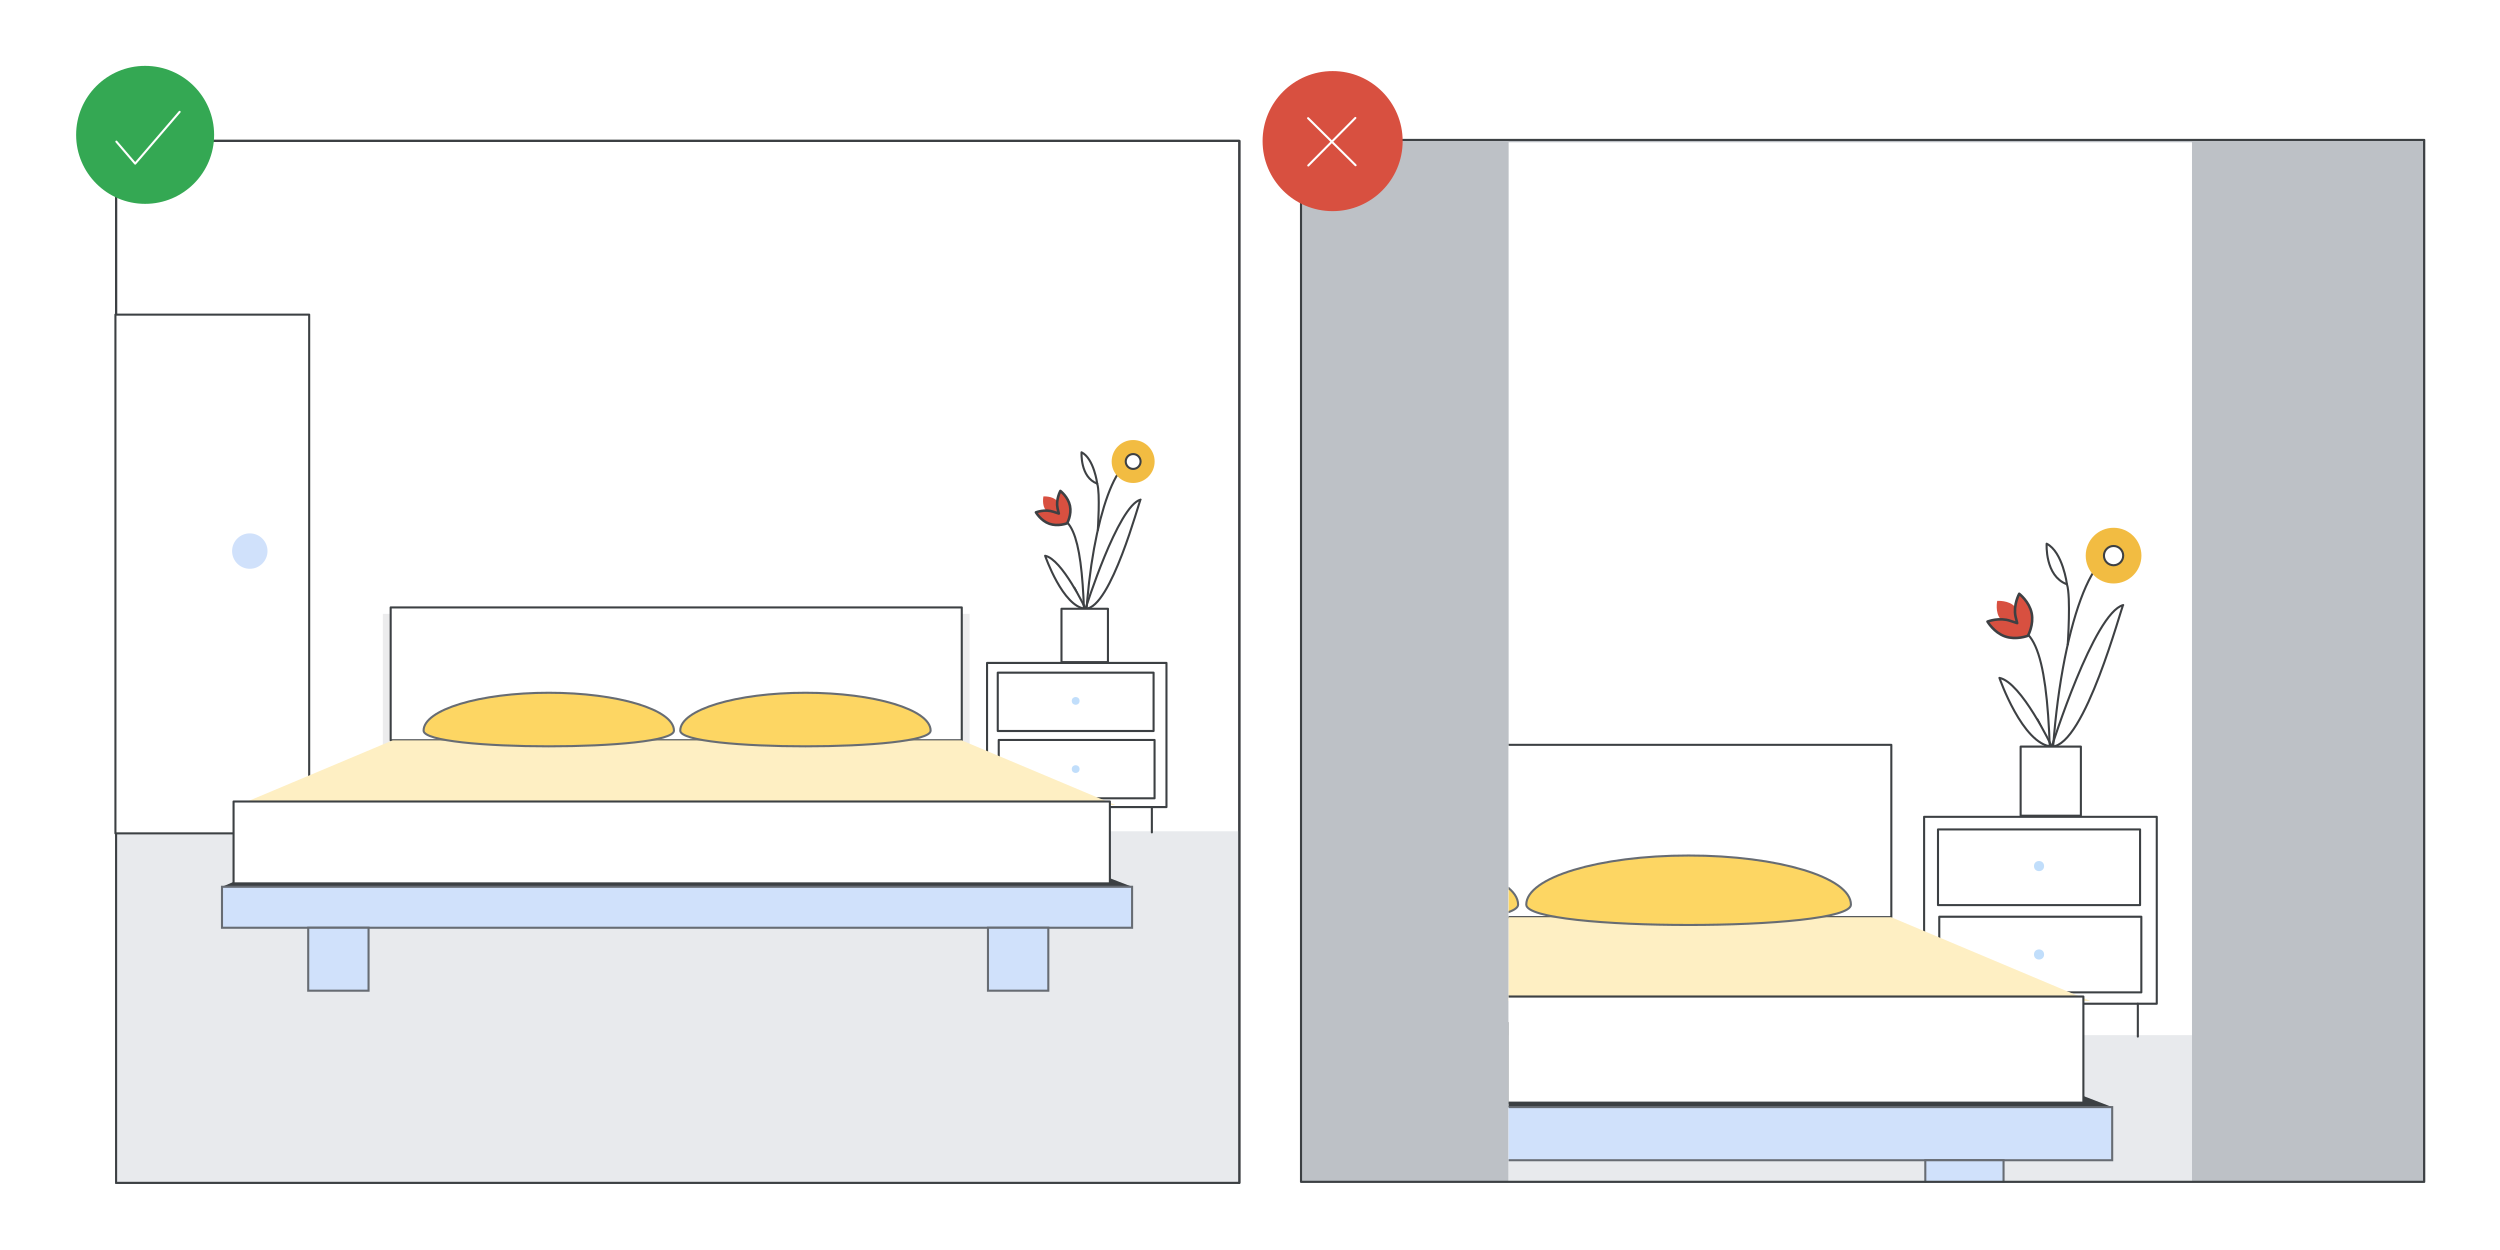 <?xml version="1.0" encoding="utf-8"?>
<!-- Generator: Adobe Illustrator 25.0.0, SVG Export Plug-In . SVG Version: 6.00 Build 0)  -->
<svg version="1.1" id="Layer_1" xmlns="http://www.w3.org/2000/svg" xmlns:xlink="http://www.w3.org/1999/xlink" x="0px" y="0px"
	 viewBox="0 0 1200 600" style="enable-background:new 0 0 1200 600;" xml:space="preserve">
<style type="text/css">
	.st0{fill:#FFFFFF;}
	.st1{fill:#E8EAED;}
	.st2{fill:none;stroke:#3C4043;stroke-linecap:round;stroke-linejoin:round;stroke-miterlimit:10;}
	.st3{fill:#FDD663;stroke:#676C73;stroke-miterlimit:10;}
	.st4{fill:#3C4043;}
	.st5{fill:none;stroke:#3C4043;stroke-miterlimit:10;}
	.st6{fill:#FFFFFF;stroke:#3C4043;stroke-linecap:round;stroke-linejoin:round;}
	.st7{fill:#D0E1FB;stroke:#D0E1FB;stroke-miterlimit:10;}
	.st8{fill:#FFFFFF;stroke:#3C4043;stroke-linecap:round;stroke-linejoin:round;stroke-miterlimit:10;}
	.st9{fill:#4285F4;}
	.st10{fill:#E7E9EC;stroke:#E7E9EC;stroke-linecap:round;stroke-linejoin:round;stroke-miterlimit:10;}
	.st11{fill:#3D4043;}
	.st12{fill:#FFFFFF;stroke:#3D4043;stroke-linecap:round;stroke-linejoin:round;stroke-miterlimit:10;}
	.st13{fill:#FFFFFF;stroke:#3D4043;stroke-linecap:round;stroke-linejoin:round;}
	.st14{fill:none;stroke:#3D4043;stroke-linecap:round;stroke-linejoin:round;stroke-miterlimit:10;}
	.st15{clip-path:url(#SVGID_2_);}
	.st16{fill:#D9E5F9;}
	.st17{clip-path:url(#SVGID_4_);fill:#D9E5F9;}
	.st18{clip-path:url(#SVGID_4_);}
	.st19{fill:#E7E9EC;}
	.st20{clip-path:url(#SVGID_4_);fill:#4285F4;stroke:#4285F4;stroke-linecap:round;stroke-linejoin:round;stroke-miterlimit:10;}
	.st21{clip-path:url(#SVGID_4_);fill:#FFFFFF;stroke:#3D4043;stroke-linecap:round;stroke-linejoin:round;stroke-miterlimit:10;}
	.st22{fill:#3D4043;stroke:#3D4043;stroke-linecap:round;stroke-linejoin:round;stroke-miterlimit:10;}
	.st23{fill:#F1F3F4;}
	.st24{fill:#C1DEFB;}
	.st25{fill:#FBBC04;}
	.st26{fill:#EA4335;}
	.st27{fill:#669DF6;}
	.st28{fill:#D2E3FC;}
	.st29{fill:#FEEFC3;}
	.st30{clip-path:url(#SVGID_6_);fill:#CEEAD6;}
	.st31{fill:#BDC1C6;}
	.st32{clip-path:url(#SVGID_8_);}
	.st33{fill:#0A0755;}
	.st34{fill:#E6E8EB;}
	.st35{fill:#E84335;}
	.st36{fill:none;stroke:#3D4043;stroke-miterlimit:10;}
	.st37{fill:#F0BC42;stroke:#3D4043;stroke-width:1.006;stroke-linecap:round;stroke-linejoin:round;stroke-miterlimit:10;}
	.st38{fill:#FDD663;}
	.st39{fill:#FFFFFF;stroke:#3D4043;stroke-miterlimit:10;}
	.st40{fill:#D4E2F9;stroke:#D4E2F9;stroke-miterlimit:10;}
	.st41{fill:none;stroke:#3D4043;stroke-linecap:round;stroke-miterlimit:10;}
	.st42{fill:#FFFFFF;stroke:#3D4043;stroke-linecap:round;stroke-miterlimit:10;}
	.st43{fill:#D4E2F9;}
	.st44{fill:none;stroke:#FFFFFF;stroke-linecap:round;stroke-miterlimit:10;}
	.st45{fill:none;stroke:#3D4043;stroke-linecap:round;stroke-linejoin:round;}
	.st46{fill:#58A35C;stroke:#3D4043;stroke-linecap:round;stroke-linejoin:round;stroke-miterlimit:10;}
	.st47{fill:#FFEDC2;}
	.st48{fill:#58A45C;stroke:#58A45C;stroke-linecap:round;stroke-linejoin:round;stroke-miterlimit:10;}
	.st49{fill:#DDDEE2;}
	.st50{fill:#58A45C;stroke:#292D33;stroke-linecap:round;stroke-linejoin:round;stroke-miterlimit:10;}
	.st51{fill:#F2BC42;}
	.st52{fill:#D85040;}
	.st53{fill:#D85040;stroke:#3D4043;stroke-width:1.245;stroke-linecap:round;stroke-linejoin:round;stroke-miterlimit:10;}
	.st54{opacity:0.5;}
	.st55{fill:#D9DADC;}
	.st56{fill:#4281F0;}
	.st57{fill-rule:evenodd;clip-rule:evenodd;fill:#FFFFFF;stroke:#3C4043;stroke-linecap:round;stroke-linejoin:round;}
	.st58{fill-rule:evenodd;clip-rule:evenodd;fill:#E8EAED;}
	.st59{fill:#DDDEE2;stroke:#3C4043;stroke-miterlimit:10;}
	.st60{fill:none;stroke:#E7E9EC;stroke-linecap:round;stroke-linejoin:round;stroke-miterlimit:10;}
	.st61{fill:#D4E2F9;stroke:#D4E2F9;stroke-linecap:round;stroke-linejoin:round;stroke-miterlimit:10;}
	.st62{fill:#E84335;stroke:#3D4043;stroke-miterlimit:10;}
	.st63{fill:#4E84EA;stroke:#3D4043;stroke-width:1.006;stroke-linecap:round;stroke-linejoin:round;stroke-miterlimit:10;}
	.st64{fill:#3C4043;stroke:#3C4043;stroke-linecap:round;stroke-linejoin:round;stroke-miterlimit:10;}
	.st65{fill:#CEEAD6;}
	.st66{fill:#CEDFF9;}
	
		.st67{opacity:0.5;fill:#FFFFFF;stroke:#3C4043;stroke-linecap:round;stroke-linejoin:round;stroke-miterlimit:10;enable-background:new    ;}
	.st68{fill:none;stroke:#FFFFFF;stroke-linecap:round;stroke-linejoin:round;stroke-miterlimit:10;}
	.st69{fill:#EE8668;stroke:#3D4043;stroke-miterlimit:10;}
	.st70{fill:#FFFFFF;stroke:#FFFFFF;stroke-miterlimit:10;}
	.st71{fill:none;stroke:#FFFFFF;stroke-width:5;stroke-miterlimit:10;}
	.st72{fill:#3D4043;stroke:#3D4043;stroke-linejoin:round;}
	.st73{fill:#3D4043;stroke:#3D4043;stroke-linecap:round;stroke-linejoin:round;}
	.st74{fill:#F0BC42;stroke:#F0BC42;stroke-miterlimit:10;}
	.st75{fill:#FBBA04;}
	.st76{fill:#D18A68;stroke:#3D4043;stroke-linecap:round;stroke-linejoin:round;stroke-miterlimit:10;}
	.st77{fill:#3D4043;stroke:#3D4043;stroke-miterlimit:10;}
	.st78{fill:#D8B18D;}
	.st79{fill:#D5E1F6;}
	.st80{fill:none;stroke:#D5E1F6;stroke-linecap:round;stroke-linejoin:round;stroke-miterlimit:10;}
	.st81{fill:#D5E1F6;stroke:#D5E1F6;stroke-linecap:round;stroke-linejoin:round;stroke-miterlimit:10;}
	.st82{fill:#D8B18D;stroke:#3D4043;stroke-linecap:round;stroke-linejoin:round;stroke-miterlimit:10;}
	.st83{fill:#FDD463;}
	.st84{fill:#F0F2F3;}
	.st85{fill:#F8BB16;stroke:#F8BB16;stroke-miterlimit:10;}
	.st86{fill:#FDE092;}
	.st87{fill:#5F6368;}
	.st88{fill:#34A853;}
	.st89{fill:#D85040;stroke:#D85040;stroke-linecap:round;stroke-linejoin:round;stroke-miterlimit:10;}
	.st90{fill:#F2BC42;stroke:#FFFFFF;stroke-linecap:round;stroke-linejoin:round;stroke-miterlimit:10;}
	.st91{clip-path:url(#SVGID_10_);fill:#FFFFFF;stroke:#3C4043;stroke-linecap:round;stroke-linejoin:round;stroke-miterlimit:10;}
	.st92{clip-path:url(#SVGID_10_);fill:#E8EAED;}
	.st93{clip-path:url(#SVGID_10_);fill:none;stroke:#3C4043;stroke-linecap:round;stroke-linejoin:round;stroke-miterlimit:10;}
	.st94{clip-path:url(#SVGID_10_);}
	.st95{fill:#F6AEA9;}
	.st96{fill:none;stroke:#696C70;stroke-width:6;stroke-linecap:round;stroke-miterlimit:10;}
	.st97{clip-path:url(#SVGID_10_);fill:#E7E9EC;stroke:#E7E9EC;stroke-linecap:round;stroke-linejoin:round;stroke-miterlimit:10;}
	.st98{opacity:0.11;}
	.st99{fill:#E0E1E5;}
	.st100{fill:none;stroke:#F2BC42;stroke-width:2;stroke-miterlimit:10;}
	.st101{fill:none;stroke:#33A852;stroke-width:2;stroke-miterlimit:10;}
	.st102{fill:none;stroke:#4285F4;stroke-width:2;stroke-miterlimit:10;}
	.st103{fill:none;stroke:#3C4043;stroke-width:2;stroke-linecap:round;stroke-linejoin:round;}
	.st104{clip-path:url(#SVGID_12_);}
	.st105{fill:#EEA38D;stroke:#3D4043;stroke-width:1.245;stroke-linecap:round;stroke-linejoin:round;stroke-miterlimit:10;}
	.st106{fill:none;stroke:#3D4043;stroke-width:1.245;stroke-linecap:round;stroke-linejoin:round;stroke-miterlimit:10;}
	.st107{fill:#3D4043;stroke:#3D4043;stroke-width:1.245;stroke-linecap:round;stroke-linejoin:round;stroke-miterlimit:10;}
	.st108{fill:#A36F4B;}
	.st109{fill-rule:evenodd;clip-rule:evenodd;fill:#E1A57D;}
	.st110{fill:#DFA68A;stroke:#3D4043;stroke-linecap:round;stroke-linejoin:round;stroke-miterlimit:10;}
	.st111{fill:#FFFFFF;stroke:#3D4043;stroke-width:1.245;stroke-linecap:round;stroke-miterlimit:10;}
	.st112{fill:#D3D3D3;stroke:#3D4043;stroke-width:1.245;stroke-linecap:round;stroke-linejoin:round;stroke-miterlimit:10;}
	.st113{fill:#F1B682;stroke:#3D4043;stroke-linecap:round;stroke-linejoin:round;}
	.st114{fill:#754438;stroke:#3D4043;stroke-miterlimit:10;}
	.st115{fill-rule:evenodd;clip-rule:evenodd;fill:#3D4043;}
	.st116{fill:#FFFFFF;stroke:#FFFFFF;stroke-linecap:round;stroke-linejoin:round;}
	.st117{fill:#E7E9EC;stroke:#3D4043;stroke-linecap:round;stroke-linejoin:round;stroke-miterlimit:10;}
	.st118{clip-path:url(#SVGID_14_);}
	.st119{fill:#E7E9EC;stroke:#3D4043;stroke-miterlimit:10;}
	.st120{fill:#D18A68;stroke:#3D4043;stroke-width:1.245;stroke-linecap:round;stroke-linejoin:round;stroke-miterlimit:10;}
	.st121{fill:none;stroke:#D4E2F9;stroke-miterlimit:10;}
	.st122{fill:#F7D575;stroke:#3D4043;stroke-width:1.245;stroke-linecap:round;stroke-linejoin:round;stroke-miterlimit:10;}
	.st123{fill:#D0E1FB;}
	.st124{fill:#F2BC42;stroke:#F2BC42;stroke-miterlimit:10;}
	.st125{fill:#EE8668;stroke:#3D4043;stroke-linecap:round;stroke-linejoin:round;stroke-miterlimit:10;}
	.st126{fill:#EE8668;}
	.st127{fill:#FFFFFF;stroke:#FFFFFF;stroke-linecap:round;stroke-linejoin:round;stroke-miterlimit:10;}
	.st128{fill:#7F3C1B;stroke:#3D4043;stroke-linecap:round;stroke-linejoin:round;stroke-miterlimit:10;}
	.st129{fill:#979CA3;}
	.st130{opacity:0.4;fill:url(#SVGID_15_);}
	.st131{fill:none;stroke:#FFFFFF;stroke-width:2;stroke-linecap:round;stroke-miterlimit:10;}
	.st132{clip-path:url(#SVGID_17_);}
	.st133{fill:#F1F1F1;}
	.st134{fill:#E1EDF9;}
	.st135{opacity:0.05;fill:#221F20;}
	.st136{fill:none;stroke:#3C4043;stroke-linecap:round;stroke-linejoin:round;}
	.st137{opacity:0.3;}
	.st138{opacity:0.05;}
	.st139{enable-background:new    ;}
	.st140{opacity:0.4;fill:#4281F0;}
	.st141{opacity:0.4;}
	.st142{filter:url(#Adobe_OpacityMaskFilter);}
	.st143{filter:url(#Adobe_OpacityMaskFilter_1_);}
	.st144{mask:url(#SVGID_18_);fill:url(#SVGID_19_);}
	.st145{opacity:0.03;fill:#4281F0;}
	.st146{fill:#F1B682;stroke:#3D4043;stroke-linecap:round;stroke-linejoin:round;stroke-miterlimit:10;}
	.st147{clip-path:url(#SVGID_21_);}
	.st148{fill:#624529;}
	.st149{fill:#CA8F6B;}
	.st150{clip-path:url(#SVGID_23_);}
	.st151{opacity:0.3;fill:#E8EAED;}
	.st152{fill:#BCD0F8;}
	.st153{clip-path:url(#SVGID_25_);fill:none;stroke:#3C4043;stroke-linecap:round;stroke-linejoin:round;stroke-miterlimit:10;}
	.st154{fill:#80868B;}
	.st155{fill:#D9D9D9;}
	.st156{opacity:0.25;}
	.st157{clip-path:url(#SVGID_27_);fill:#33A852;}
	.st158{clip-path:url(#SVGID_29_);fill:#33A852;}
	.st159{clip-path:url(#SVGID_31_);fill:#33A852;}
	.st160{clip-path:url(#SVGID_33_);fill:#33A852;}
	.st161{clip-path:url(#SVGID_35_);fill:#188038;}
	.st162{opacity:0.5;fill:none;stroke:#D5E0F0;stroke-linecap:round;enable-background:new    ;}
	.st163{fill:#33A852;}
	.st164{fill:#DADCE0;}
	.st165{clip-path:url(#SVGID_37_);fill:#33A852;}
	.st166{fill:#FEEFC3;stroke:#4D4D4D;}
	.st167{fill:#FDE293;stroke:#4D4D4D;stroke-miterlimit:10;}
	.st168{clip-path:url(#SVGID_39_);}
	.st169{fill:#9AA0A6;}
	.st170{fill:#FDE293;}
	.st171{fill:#174EA6;}
	.st172{fill:#185ABC;}
	.st173{fill:#0D652D;}
	.st174{clip-path:url(#SVGID_41_);}
	.st175{fill:#1967D2;}
	.st176{fill:#5E6666;}
	.st177{fill:#909E9F;}
	.st178{fill:#FAD2CF;}
	.st179{fill:#3D5AFE;}
	.st180{fill:#00E676;}
	.st181{fill:#FFFF00;}
	.st182{fill:#FF5252;}
	.st183{fill:#4283F2;}
	.st184{fill:#F8BB16;}
	.st185{clip-path:url(#SVGID_43_);fill:#33A852;}
	.st186{clip-path:url(#SVGID_45_);fill:#33A852;}
	.st187{fill:none;stroke:#FFFFFF;stroke-miterlimit:10;}
	.st188{clip-path:url(#SVGID_47_);fill:#33A852;}
	.st189{clip-path:url(#SVGID_49_);fill:#33A852;}
	.st190{clip-path:url(#SVGID_51_);fill:#9AA0A6;}
	.st191{clip-path:url(#SVGID_51_);fill:#BDC1C6;}
	.st192{clip-path:url(#SVGID_51_);}
	.st193{fill:#CBCBCB;}
	.st194{clip-path:url(#SVGID_51_);fill:#FFFFFF;stroke:#3C4043;stroke-linecap:round;stroke-linejoin:round;stroke-miterlimit:10;}
	.st195{fill:#4E85EB;}
	.st196{clip-path:url(#SVGID_53_);fill:#33A852;}
	.st197{clip-path:url(#SVGID_55_);}
	.st198{clip-path:url(#SVGID_57_);fill-rule:evenodd;clip-rule:evenodd;fill:#E8EAED;}
	.st199{clip-path:url(#SVGID_57_);}
	.st200{fill-rule:evenodd;clip-rule:evenodd;fill:#4285F4;}
	.st201{fill-rule:evenodd;clip-rule:evenodd;fill:#EEEDE3;}
	.st202{fill-rule:evenodd;clip-rule:evenodd;fill:#FFFFFF;}
	.st203{fill-rule:evenodd;clip-rule:evenodd;fill:#CEDFF9;}
	.st204{fill-rule:evenodd;clip-rule:evenodd;fill:#B3B29C;}
	.st205{fill-rule:evenodd;clip-rule:evenodd;fill:#DBD5CF;}
	.st206{fill:url(#SVGID_58_);stroke:#FFFFFF;stroke-miterlimit:10;}
	.st207{fill:#EEF0F7;}
	.st208{fill-rule:evenodd;clip-rule:evenodd;fill:#EEF0F7;}
	.st209{fill:#B6ABAA;}
	.st210{fill-rule:evenodd;clip-rule:evenodd;fill:#DADCE0;}
	.st211{fill-rule:evenodd;clip-rule:evenodd;fill:#BDC1C6;}
	
		.st212{fill-rule:evenodd;clip-rule:evenodd;fill:#3C4043;stroke:#3C4043;stroke-linecap:round;stroke-linejoin:round;stroke-miterlimit:10;}
	.st213{fill-rule:evenodd;clip-rule:evenodd;fill:#DBDBDD;}
	
		.st214{fill-rule:evenodd;clip-rule:evenodd;fill:#FFFFFF;stroke:#FFFFFF;stroke-linecap:round;stroke-linejoin:round;stroke-miterlimit:10;}
	.st215{fill-rule:evenodd;clip-rule:evenodd;fill:#B1B2B5;}
	.st216{fill-rule:evenodd;clip-rule:evenodd;fill:#49494A;}
	.st217{fill:#292D33;}
	.st218{fill:none;}
	.st219{clip-path:url(#SVGID_60_);fill-rule:evenodd;clip-rule:evenodd;fill:#E8EAED;}
	.st220{clip-path:url(#SVGID_60_);}
	.st221{fill:url(#SVGID_61_);stroke:#FFFFFF;stroke-miterlimit:10;}
	.st222{clip-path:url(#SVGID_63_);}
	.st223{fill:#CEDFF9;stroke:#676C73;stroke-miterlimit:10;}
	.st224{clip-path:url(#SVGID_65_);}
	.st225{fill:#FFFFFF;stroke:#7B7D7F;stroke-linecap:round;stroke-linejoin:round;}
	.st226{fill:#7B7D7F;}
	.st227{fill:#E4E4E4;}
	.st228{fill:#D4E2F9;stroke:#FFFFFF;stroke-width:0.75;stroke-miterlimit:10;}
	.st229{fill:none;stroke:#F2BC42;stroke-linecap:round;stroke-linejoin:round;stroke-miterlimit:10;}
	.st230{fill:none;stroke:#F4C955;stroke-miterlimit:10;}
	.st231{clip-path:url(#SVGID_67_);}
	.st232{fill:#629EF5;}
	.st233{fill:#AECBFA;}
	.st234{fill:#C5221F;}
	.st235{clip-path:url(#SVGID_67_);fill:#629EF5;}
	.st236{clip-path:url(#SVGID_69_);}
	.st237{clip-path:url(#SVGID_69_);fill:#FFFFFF;}
	.st238{clip-path:url(#SVGID_69_);fill:none;stroke:#000000;stroke-miterlimit:10;}
	.st239{fill:none;stroke:#000000;stroke-miterlimit:10;}
	.st240{clip-path:url(#SVGID_71_);fill:#F8BB16;}
	.st241{fill:#E37400;}
	.st242{fill:#F29900;}
	.st243{clip-path:url(#SVGID_73_);fill:#33A852;}
	.st244{fill:#D7AEFB;}
	.st245{fill:#8430CE;}
	.st246{fill:#4ECDE6;}
	.st247{fill:#FFFFFF;stroke:#636669;stroke-linecap:round;stroke-linejoin:round;}
	.st248{fill:#E52592;}
	.st249{fill:#FDE7F3;stroke:#FFFFFF;stroke-width:0.5;stroke-miterlimit:10;}
	.st250{fill:none;stroke:#EEF0F1;stroke-linecap:round;stroke-linejoin:round;stroke-miterlimit:10;}
	.st251{fill:#D4E2F9;stroke:#FFFFFF;stroke-width:0.5;stroke-miterlimit:10;}
	.st252{fill:none;stroke:#4285F4;stroke-width:8;stroke-linecap:round;stroke-linejoin:round;stroke-miterlimit:10;}
	.st253{fill:none;stroke:#F2BC42;stroke-width:4;stroke-miterlimit:10;}
	.st254{fill:none;stroke:#33A852;stroke-width:4;stroke-miterlimit:10;}
	.st255{fill:none;stroke:#3C4043;stroke-width:4;stroke-linecap:round;stroke-linejoin:round;}
	.st256{fill:#BDC0C4;stroke:#BDC0C4;stroke-linecap:round;stroke-linejoin:round;stroke-miterlimit:10;}
	.st257{fill:none;stroke:#FFFFFF;stroke-width:9.767;stroke-linecap:round;stroke-linejoin:round;stroke-miterlimit:10;}
	.st258{clip-path:url(#SVGID_75_);fill:#FFFFFF;}
	.st259{clip-path:url(#SVGID_75_);fill:none;stroke:#3C4043;stroke-linecap:round;stroke-linejoin:round;stroke-miterlimit:10;}
	.st260{clip-path:url(#SVGID_75_);}
	.st261{fill:#D0E1FB;stroke:#676C73;stroke-miterlimit:10;}
	.st262{clip-path:url(#SVGID_77_);fill:#33A852;}
	.st263{fill:#7F3C1B;}
	.st264{fill:#FFB17D;}
	.st265{opacity:0.4;fill:url(#SVGID_78_);}
	.st266{opacity:0.6;fill:#D0E1FB;}
	.st267{fill:#D0E2FC;}
	.st268{fill:#9EC0F3;}
	.st269{fill:#D85040;stroke:#3D4043;stroke-linecap:round;stroke-linejoin:round;stroke-miterlimit:10;}
	.st270{clip-path:url(#SVGID_82_);fill:#BDC1C6;}
	.st271{clip-path:url(#SVGID_84_);fill:#E8EAED;}
	.st272{clip-path:url(#SVGID_84_);}
	.st273{clip-path:url(#SVGID_86_);fill:none;stroke:#3C4043;stroke-linecap:round;stroke-linejoin:round;stroke-miterlimit:10;}
	.st274{fill:#CCCCCC;stroke:#3C4043;stroke-linecap:round;stroke-linejoin:round;stroke-miterlimit:10;}
	.st275{fill:#676C73;}
	.st276{fill:#F2F2F2;stroke:#3D4043;stroke-linecap:round;stroke-linejoin:round;stroke-miterlimit:10;}
	.st277{fill:#B3B3B3;stroke:#3C4043;stroke-linecap:round;stroke-linejoin:round;stroke-miterlimit:10;}
	.st278{opacity:0.81;fill:url(#SVGID_87_);}
	.st279{fill:#D9DBDF;stroke:#D9DBDF;stroke-linecap:round;stroke-linejoin:round;stroke-miterlimit:10;}
	.st280{fill:#D9DBDF;}
	.st281{fill:none;stroke:#D85040;stroke-linecap:round;stroke-linejoin:round;stroke-miterlimit:10;}
	.st282{fill:#FFFFFF;stroke:#D85040;stroke-linecap:round;stroke-linejoin:round;stroke-miterlimit:10;}
	.st283{fill:none;stroke:#BDC1C6;stroke-width:8;stroke-miterlimit:10;}
</style>
<rect x="-22.5" y="-17.5" class="st0" width="1241" height="640"/>
<g>
	<g>
		<defs>
			<rect id="SVGID_81_" x="624.479" y="67.144" width="539.159" height="500.16"/>
		</defs>
		<use xlink:href="#SVGID_81_"  style="overflow:visible;fill:#BDC1C6;"/>
		<clipPath id="SVGID_2_">
			<use xlink:href="#SVGID_81_"  style="overflow:visible;"/>
		</clipPath>
		<rect x="624.479" y="67.144" style="clip-path:url(#SVGID_2_);fill:#BDC1C6;" width="539.159" height="500.16"/>
	</g>
	<g>
		<defs>
			<rect id="SVGID_83_" x="724.152" y="68.29" width="328" height="499.25"/>
		</defs>
		<use xlink:href="#SVGID_83_"  style="overflow:visible;fill:#FFFFFF;"/>
		<clipPath id="SVGID_4_">
			<use xlink:href="#SVGID_83_"  style="overflow:visible;"/>
		</clipPath>
		<rect x="379.738" y="496.867" style="clip-path:url(#SVGID_4_);fill:#E8EAED;" width="698.95" height="219.151"/>
		<g class="st18">
			<rect x="923.571" y="392.073" class="st6" width="111.676" height="89.72"/>
			<g>
				<line class="st2" x1="935.895" y1="481.793" x2="935.895" y2="497.554"/>
				<line class="st2" x1="1026.164" y1="481.793" x2="1026.164" y2="497.554"/>
			</g>
			<g>
				<rect x="930.239" y="398.135" class="st2" width="96.994" height="36.308"/>
			</g>
			<g>
				<rect x="930.845" y="440.029" class="st2" width="96.994" height="36.308"/>
			</g>
			<circle class="st24" cx="978.736" cy="415.715" r="2.425"/>
			<circle class="st24" cx="978.736" cy="458.15" r="2.425"/>
		</g>
		<g class="st18">
			<path class="st12" d="M1019.135,290.429c-0.868,0.66-18.372,67.546-34.273,67.961
				C984.863,358.371,1005.045,294.221,1019.135,290.429z"/>
			<path class="st14" d="M977.902,345.243c4.433,6.903,6.375,30.33,6.375,30.33"/>
			<path class="st12" d="M959.719,325.381c0,0,11.072,31.934,25.143,32.99C984.863,358.371,970.263,327.456,959.719,325.381z"/>
			<path class="st14" d="M984.372,389.626c0-67.848,15.957-122.925,30.142-122.925"/>
			<path class="st14" d="M984.372,389.626c0-58.398-3.622-88.125-17.806-88.125"/>
			<path class="st51" d="M1014.514,280.074c7.386,0,13.373-5.979,13.373-13.373c0-7.394-5.987-13.373-13.373-13.373
				c-7.386,0-13.373,5.979-13.373,13.373C1001.141,274.095,1007.128,280.074,1014.514,280.074z"/>
			<path class="st12" d="M1014.514,271.322c2.552,0,4.621-2.075,4.621-4.621c0-2.546-2.069-4.621-4.621-4.621
				s-4.621,2.075-4.621,4.621C1009.893,269.247,1011.962,271.322,1014.514,271.322z"/>
			<path class="st12" d="M998.821,358.371h-28.916v33.178h28.916V358.371z"/>
			<path class="st52" d="M968.735,299.974c0,0,1.169-5.565-1.622-8.752c-2.792-3.188-8.45-2.792-8.45-2.792
				s-1.169,5.564,1.622,8.752C963.058,300.351,968.735,299.974,968.735,299.974z"/>
			<path class="st53" d="M969.226,285.016c0,0-2.943,5.319-1.773,10.884c0.189,0.868,0.792,3.188,0.792,3.188
				s-2.377-0.755-3.225-1.056c-5.357-1.886-11.016,0.32-11.016,0.32s3.037,5.263,8.394,7.13c5.357,1.886,11.016-0.321,11.016-0.321
				s2.943-5.319,1.773-10.884C974.036,288.732,969.226,285.016,969.226,285.016z"/>
			<path class="st14" d="M992.143,280.451c1.924,6.111,0.377,28.501,0.377,28.878"/>
			<path class="st12" d="M982.392,260.966c0,0-0.962,15.542,9.752,19.504C992.143,280.451,990.144,264.909,982.392,260.966z"/>
		</g>
		<g class="st18">
			<g>
				<g>
					<g>
						<rect x="552.36" y="357.526" class="st6" width="355.475" height="82.729"/>
					</g>
					<g>
						<polygon class="st4" points="1013.85,531.405 447.455,531.405 541.956,490.637 907.836,490.637 						"/>
					</g>
					<g>
						<rect x="447.37" y="531.405" class="st261" width="566.48" height="25.508"/>
					</g>
					<g>
						<rect x="501.036" y="556.912" class="st31" width="37.561" height="39.178"/>
					</g>
					<g>
						<rect x="924.144" y="556.912" class="st261" width="37.562" height="39.178"/>
					</g>
				</g>
				<g>
					<polygon class="st29" points="907.779,440.269 553.539,440.269 457.934,480.494 1003.366,480.494 					"/>
				</g>
				<g>
					<g>
						<path class="st3" d="M728.688,434.221c0,13.022-155.836,13.022-155.836,0c0-13.02,34.885-23.574,77.919-23.574
							C693.804,410.646,728.688,421.201,728.688,434.221z"/>
					</g>
					<g>
						<path class="st3" d="M888.448,434.221c0,13.022-155.836,13.022-155.836,0c0-13.02,34.885-23.574,77.917-23.574
							C853.562,410.646,888.448,421.201,888.448,434.221z"/>
					</g>
				</g>
			</g>
			<g>
				<g>
					<rect x="454.574" y="478.335" class="st6" width="545.453" height="50.935"/>
				</g>
			</g>
		</g>
	</g>
	<g>
		<defs>
			<rect id="SVGID_85_" x="624.479" y="67.144" width="539.159" height="500.16"/>
		</defs>
		<clipPath id="SVGID_6_">
			<use xlink:href="#SVGID_85_"  style="overflow:visible;"/>
		</clipPath>
		
			<rect x="624.479" y="67.144" style="clip-path:url(#SVGID_6_);fill:none;stroke:#3C4043;stroke-linecap:round;stroke-linejoin:round;stroke-miterlimit:10;" width="539.159" height="500.16"/>
		
			<use xlink:href="#SVGID_85_"  style="overflow:visible;fill:none;stroke:#3C4043;stroke-linecap:round;stroke-linejoin:round;stroke-miterlimit:10;"/>
	</g>
</g>
<g>
	<rect x="55.728" y="67.62" class="st8" width="539.159" height="500.16"/>
	<rect x="55.402" y="399.016" class="st1" width="539" height="169"/>
	<rect x="55.728" y="67.62" class="st2" width="539.159" height="500.16"/>
	<g>
		<rect x="473.782" y="318.204" class="st6" width="86.12" height="69.188"/>
		<g>
			<line class="st2" x1="483.286" y1="387.391" x2="483.286" y2="399.546"/>
			<line class="st2" x1="552.897" y1="387.391" x2="552.897" y2="399.546"/>
		</g>
		<g>
			<rect x="478.924" y="322.878" class="st2" width="74.798" height="27.999"/>
		</g>
		<g>
			<rect x="479.392" y="355.185" class="st2" width="74.798" height="27.999"/>
		</g>
		<circle class="st24" cx="516.323" cy="336.435" r="1.87"/>
		<circle class="st24" cx="516.323" cy="369.159" r="1.87"/>
	</g>
	<g>
		<path class="st12" d="M547.477,239.82c-0.669,0.509-14.167,52.088-26.43,52.408C521.047,292.214,536.611,242.744,547.477,239.82z"
			/>
		<path class="st14" d="M515.68,282.09c3.418,5.324,4.916,23.389,4.916,23.389"/>
		<path class="st12" d="M501.658,266.774c0,0,8.538,24.626,19.389,25.44C521.047,292.214,509.789,268.373,501.658,266.774z"/>
		<path class="st14" d="M520.669,316.316c0-52.321,12.306-94.795,23.244-94.795"/>
		<path class="st14" d="M520.669,316.316c0-45.034-2.793-67.958-13.731-67.958"/>
		<path class="st51" d="M543.913,231.835c5.696,0,10.313-4.611,10.313-10.313c0-5.702-4.617-10.313-10.313-10.313
			c-5.696,0-10.313,4.611-10.313,10.313C533.6,227.224,538.217,231.835,543.913,231.835z"/>
		<path class="st12" d="M543.913,225.085c1.968,0,3.564-1.6,3.564-3.564c0-1.963-1.596-3.564-3.564-3.564
			c-1.968,0-3.564,1.6-3.564,3.564C540.35,223.486,541.945,225.085,543.913,225.085z"/>
		<path class="st12" d="M531.811,292.214h-22.299V317.8h22.299V292.214z"/>
		<path class="st52" d="M508.611,247.181c0,0,0.902-4.291-1.251-6.749c-2.153-2.458-6.516-2.153-6.516-2.153
			s-0.902,4.291,1.251,6.749C504.232,247.471,508.611,247.181,508.611,247.181z"/>
		<path class="st53" d="M508.989,235.646c0,0-2.269,4.102-1.367,8.393c0.145,0.669,0.611,2.458,0.611,2.458
			s-1.833-0.582-2.487-0.815c-4.131-1.455-8.495,0.247-8.495,0.247s2.342,4.058,6.473,5.498c4.131,1.455,8.495-0.247,8.495-0.247
			s2.269-4.102,1.367-8.393C512.698,238.511,508.989,235.646,508.989,235.646z"/>
		<path class="st14" d="M526.662,232.126c1.484,4.713,0.291,21.979,0.291,22.27"/>
		<path class="st12" d="M519.142,217.1c0,0-0.742,11.986,7.52,15.04C526.662,232.126,525.12,220.14,519.142,217.1z"/>
	</g>
	<rect x="55.402" y="151.016" class="st6" width="93" height="249"/>
	<g>
		<g>
			<g>
				<g class="st54">
					<rect x="183.747" y="294.662" class="st55" width="281.675" height="63.797"/>
				</g>
				<g>
					<rect x="187.52" y="291.562" class="st6" width="274.127" height="63.797"/>
				</g>
				<g>
					<polygon class="st4" points="543.402,425.65 106.622,425.65 179.497,394.211 461.648,394.211 					"/>
				</g>
				<g>
					<rect x="106.557" y="425.65" class="st261" width="436.845" height="19.67"/>
				</g>
				<g>
					<rect x="147.941" y="445.32" class="st261" width="28.965" height="30.212"/>
				</g>
				<g>
					<rect x="474.224" y="445.32" class="st261" width="28.966" height="30.212"/>
				</g>
			</g>
			<g>
				<polygon class="st29" points="461.604,355.37 188.429,355.37 114.703,386.39 535.317,386.39 				"/>
			</g>
			<g>
				<g>
					<path class="st3" d="M323.497,350.706c0,10.042-120.174,10.042-120.174,0c0-10.04,26.902-18.18,60.088-18.18
						C296.596,332.526,323.497,340.666,323.497,350.706z"/>
				</g>
				<g>
					<path class="st3" d="M446.696,350.706c0,10.042-120.174,10.042-120.174,0c0-10.04,26.902-18.18,60.087-18.18
						C419.794,332.526,446.696,340.666,446.696,350.706z"/>
				</g>
			</g>
		</g>
		<g>
			<g>
				<rect x="112.112" y="384.725" class="st6" width="420.63" height="39.279"/>
			</g>
		</g>
	</g>
	<circle class="st7" cx="119.902" cy="264.516" r="8"/>
</g>
<g>
	<path class="st88" d="M69.659,97.85c18.29,0,33.116-14.828,33.116-33.116c0-18.29-14.827-33.116-33.116-33.116
		c-18.29,0-33.116,14.827-33.116,33.116C36.543,83.022,51.37,97.85,69.659,97.85z"/>
	<path class="st68" d="M55.861,67.982l9.027,10.55l21.329-24.837"/>
</g>
<g>
	<path class="st89" d="M639.659,100.85c18.29,0,33.116-14.828,33.116-33.116c0-18.29-14.827-33.116-33.116-33.116
		c-18.289,0-33.116,14.827-33.116,33.116C606.543,86.022,621.37,100.85,639.659,100.85z"/>
	<g>
		<path class="st90" d="M627.981,79.428l22.587-22.81"/>
		<path class="st90" d="M650.674,79.31l-22.787-22.575"/>
	</g>
</g>
</svg>
